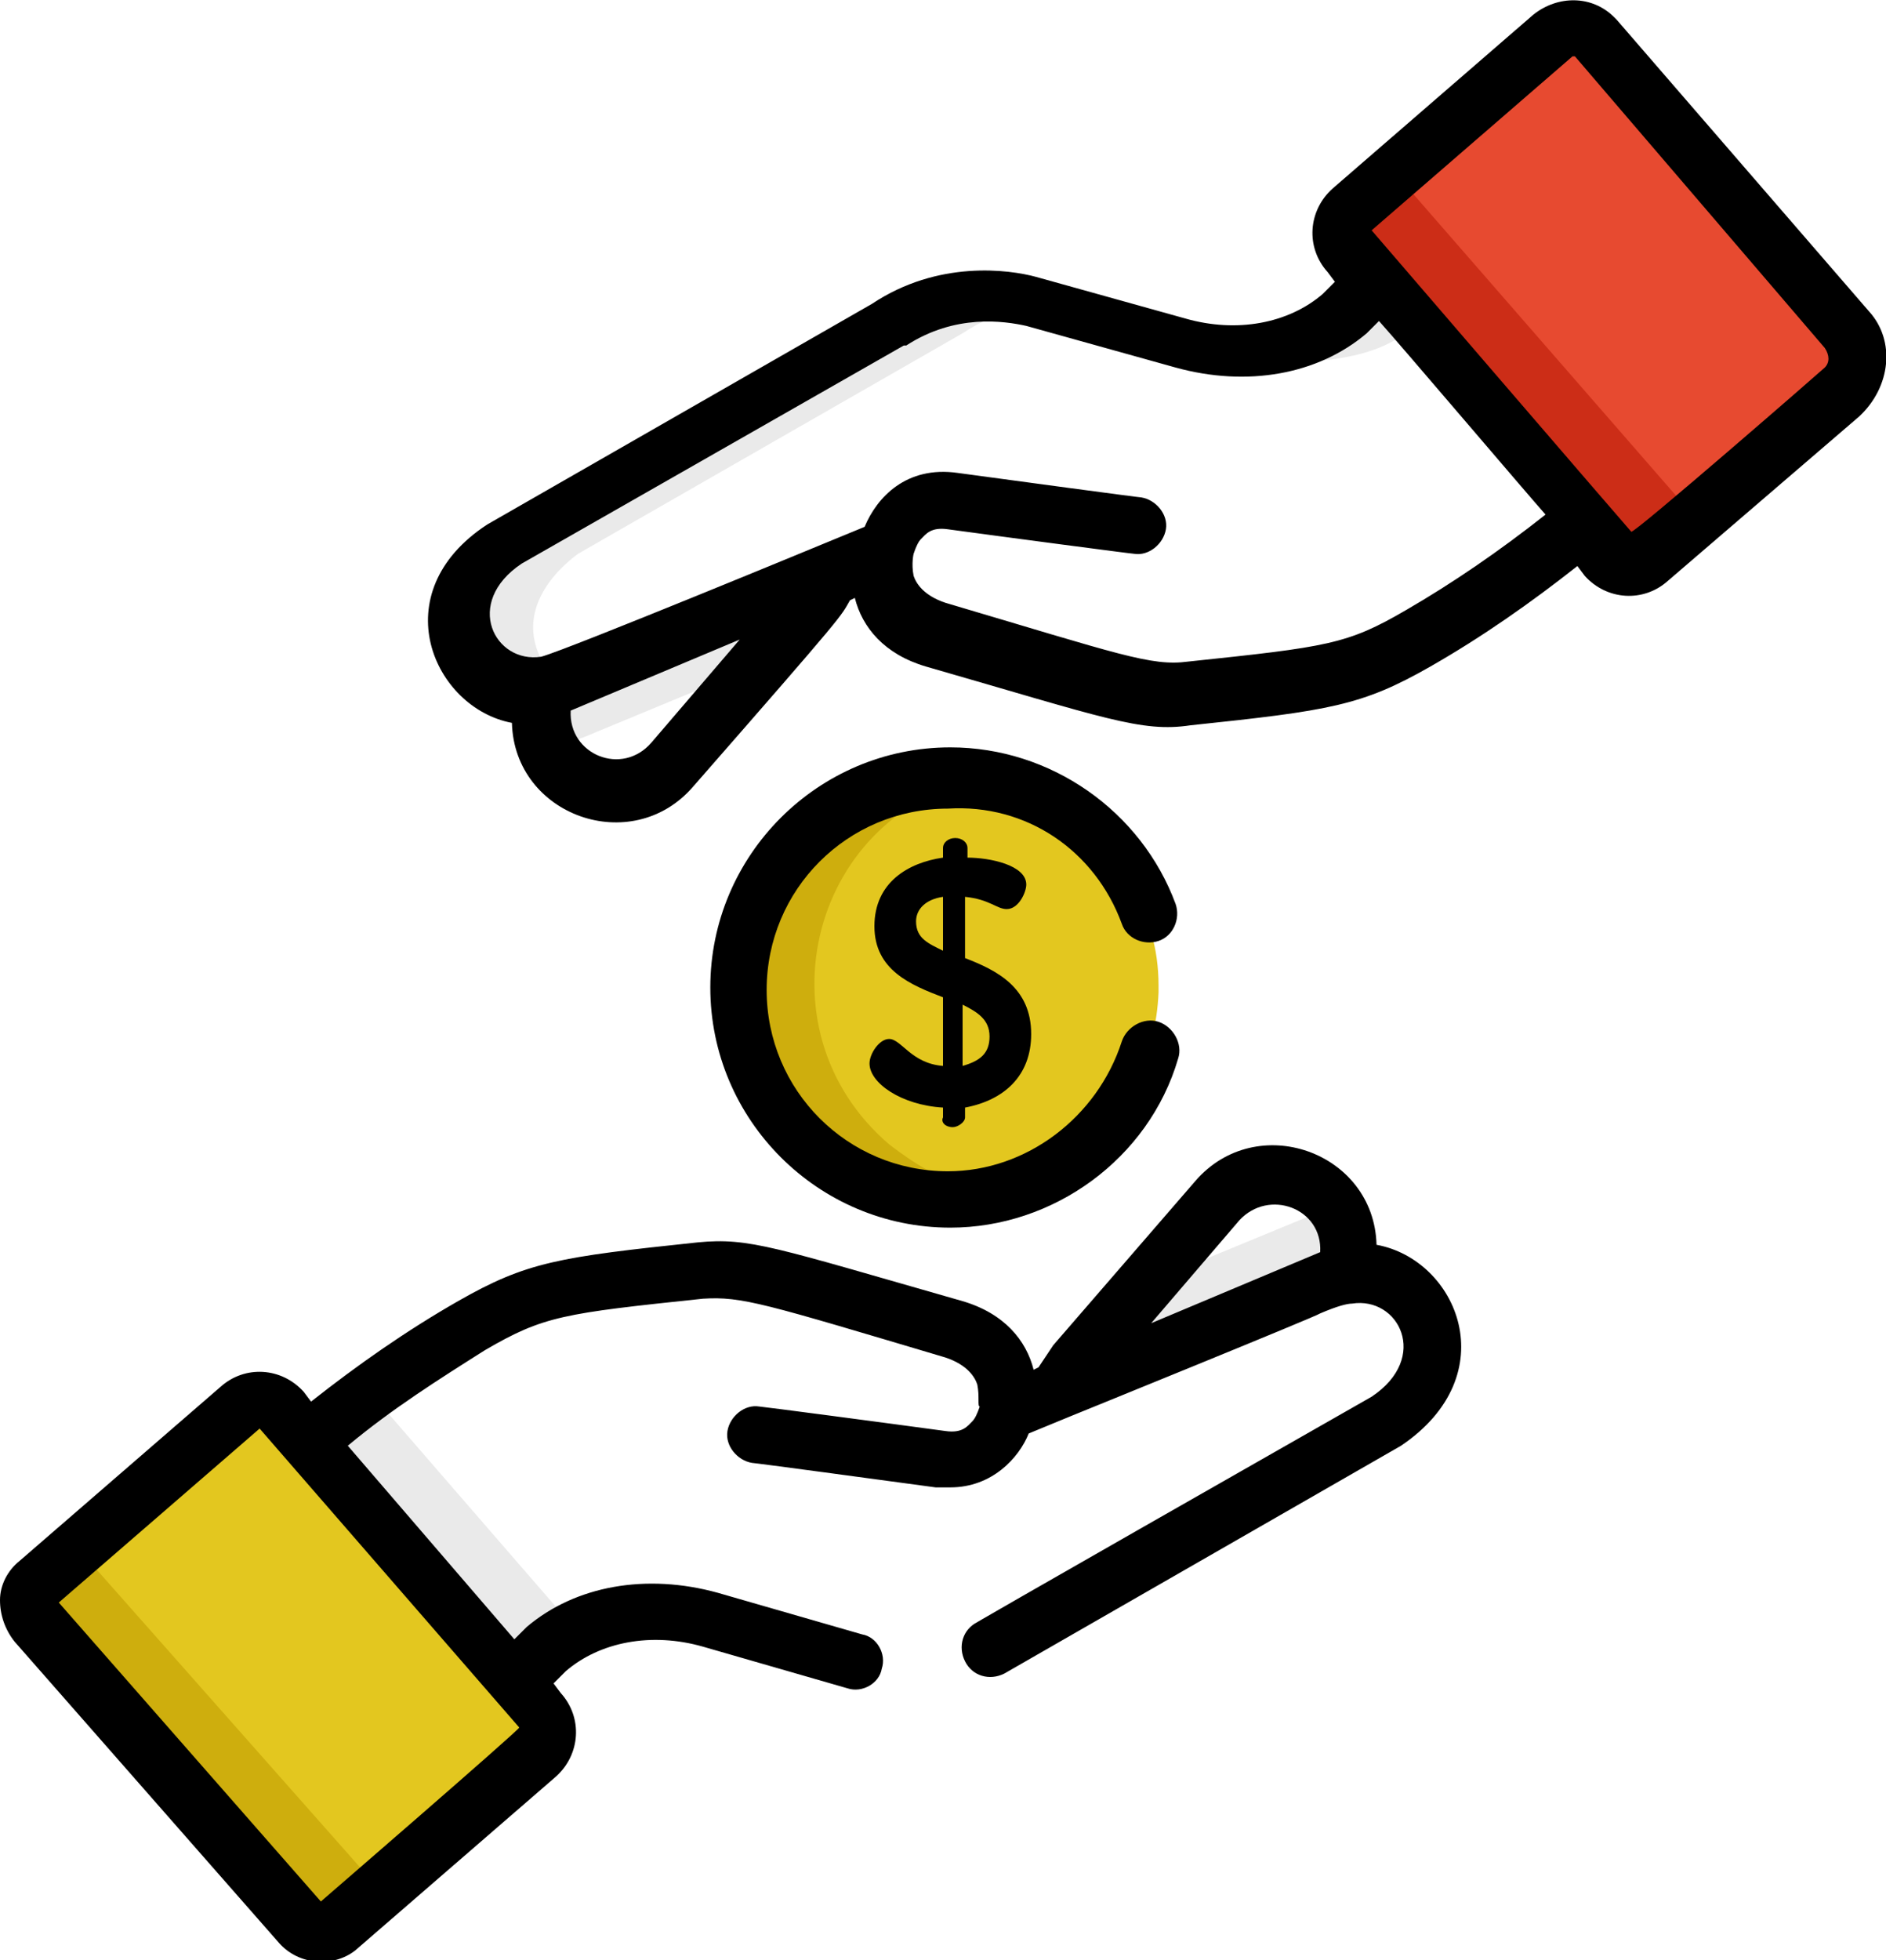 <svg xmlns="http://www.w3.org/2000/svg" id="Capa_2" x="0" y="0" viewBox="168.5 357 77 80" xml:space="preserve">  <g class="nc-icon-wrapper">    <path fill="#EAEAEA" d="M215 409.5c-3.1 3.5-3.2 3.5-3.4 4.3 12.3-5.1 11.2-4.7 11.8-4.8.3-.9.2-2-.4-2.8l-8 3.3z"></path>    <path fill="#EAEAEA" d="M183.5 413.7c-.9.7-1.8 1.4-2.6 2.1l8.4 9.7 1.4-1.2c.4-.3.8-.6 1.3-.8l-8.5-9.8z"></path>    <path fill="#E3C71F" d="M215.8 397.5v-.3c0-.7-.1-1.5-.3-2.1-1-3.7-4.3-6.5-8.3-6.5-8 0-11.6 10-5.5 15.2 1.5 1.3 3.4 2 5.5 2s4.3-.9 5.5-2c1.9-1.6 3-3.8 3.1-6.3z"></path>    <path fill="#CEAE0D" d="M204.8 403.7c-5.5-4.7-3.2-13.7 4-15-.5-.1-1-.1-1.6-.1-8 0-11.6 10-5.5 15.2 1.7 1.3 3.4 2 5.5 2 .6 0 1.1-.1 1.6-.1-1.6-.4-2.7-1-4-2z"></path>    <path fill="#E3C71F" d="M190.5 426.8l-10.6-12.2c-.4-.5-1.2-.6-1.7-.1l-8.2 7.1c-.5.4-.5 1.1-.1 1.6l10.8 12.3c.4.4 1.1.5 1.5.1l8.2-7.1c.5-.5.5-1.2.1-1.7z"></path>    <path fill="#CEAE0D" d="M171.6 420.1l-1.6 1.4c-.5.4-.5 1.1-.1 1.6l10.8 12.3c.4.4 1.1.5 1.5.1l1.7-1.5-12.3-13.9z"></path>    <path fill="#EAEAEA" d="M192.3 387.1l7-2.9 2.7-3.1c.3-.3.5-.7.6-1l-10.2 4.2c-.1.1-.7.4-1.5.5-.3.9-.2 1.9.3 2.7.5-.1 1-.4 1.1-.4z"></path>    <path fill="#EAEAEA" d="M219.8 371.4c1.4.4 2.4.4 3.5.2 1.2-.2 2.2-.6 3.1-1.4l-1.6-1.9-1.4 1.2c-.9.8-2 1.3-3.2 1.4-.5.1-1 .1-1.5.1l1.1.4z"></path>    <path fill="#EAEAEA" d="M190.7 384.1c-1.4-2.4 1-4.2 1.4-4.5l15.7-9c1.5-1 3-1.2 4.2-1.2l-1.5-.4c-1.1-.2-3.5-.6-5.8 1l-15.7 9c-.5.3-2.8 2.1-1.4 4.5 1 1.7 2.6 1.6 3.6 1.3-.1-.2-.3-.4-.5-.7z"></path>    <path fill="#E74A30" d="M223.6 367.1l10.6 12.2c.4.5 1.2.6 1.7.1l8.2-7.1c.5-.4.5-1.1.1-1.6l-10.8-12.3c-.4-.4-1.1-.5-1.5-.1l-8.2 7.1c-.5.5-.5 1.2-.1 1.7z"></path>    <path fill="#CC2D17" d="M225.4 364l-1.6 1.4c-.5.4-.6 1.2-.1 1.7l10.6 12.2c.4.5 1.2.6 1.7.1l1.6-1.4-12.2-14z"></path>    <path d="M244.8 369.7l-10.3-11.9-.1-.1c-.9-.9-2.3-.9-3.3-.1l-8.2 7.1c-1 .9-1.1 2.4-.2 3.4l.3.4-.5.5c-1.4 1.2-3.5 1.6-5.6 1l-6.1-1.7c-1.1-.3-4-.7-6.7 1.1l-15.7 9c-4.3 2.8-2.2 7.5 1 8.1.1 3.8 4.9 5.5 7.4 2.6 6.3-7.2 6-6.9 6.4-7.6l.2-.1c.3 1.2 1.2 2.3 2.9 2.8 7.3 2.1 8.8 2.7 10.8 2.4 5.7-.6 7-.8 9.8-2.4 2.1-1.2 4.1-2.6 6-4.1l.3.4c.9 1 2.4 1.1 3.4.2l7.8-6.7c1.3-1.2 1.5-3.1.4-4.3zm-46.1 13.4l-3.6 4.2c-1.2 1.4-3.4.5-3.3-1.3l6.9-2.9zm27.2-1.2c-2.4 1.4-3.2 1.5-8.9 2.1-1.5.2-2.8-.3-9.9-2.4-.9-.3-1.2-.8-1.3-1.1-.1-.5 0-.9 0-.9.1-.3.2-.5.3-.6.2-.2.4-.5 1.1-.4 2.2.3 7.5 1 7.6 1 .6.1 1.2-.4 1.3-1 .1-.6-.4-1.2-1-1.3-.1 0-5.3-.7-7.5-1-2.1-.3-3.3 1-3.8 2.2l-1.7.7s-10.4 4.3-11.5 4.6c-1.9.3-3.2-2.2-.8-3.8l15.6-8.9h.1c2-1.3 4-1 4.9-.8l6.1 1.7c2.9.8 5.8.3 7.8-1.4l.5-.5c.9 1 6 7 6.8 7.9-1.9 1.5-3.8 2.8-5.7 3.9zM243 372c-.1.1-7.8 6.8-7.9 6.7-.1-.1-10.6-12.3-10.6-12.3l8.2-7.1h.1l10.2 11.9c.2.3.2.6 0 .8z"></path>    <path d="M207.4 403c.2 0 .5-.2.5-.4v-.4c1.6-.3 2.7-1.3 2.7-3 0-1.9-1.4-2.6-2.7-3.1v-2.5c1 .1 1.3.5 1.7.5.5 0 .8-.7.8-1 0-.8-1.5-1.1-2.4-1.1v-.4c0-.2-.2-.4-.5-.4s-.5.2-.5.4v.4c-1.4.2-2.8 1-2.8 2.8 0 1.8 1.5 2.4 2.8 2.9v2.8c-1.3-.1-1.7-1.1-2.2-1.1-.4 0-.8.6-.8 1 0 .8 1.3 1.7 3 1.8v.4c-.1.2.1.4.4.4zm.4-5c.6.3 1.1.6 1.1 1.3 0 .7-.4 1-1.1 1.2V398zm-1.9-3.4c0-.5.4-.9 1.1-1v2.2c-.6-.3-1.1-.5-1.1-1.2z"></path>    <path d="M224.7 407.8c-.1-3.8-4.9-5.5-7.4-2.6l-5.8 6.7-.6.9-.2.1c-.3-1.2-1.2-2.3-2.9-2.8-7.7-2.2-8.7-2.6-10.8-2.4-5.7.6-7 .8-9.8 2.4-2.1 1.2-4.1 2.6-6 4.1l-.3-.4c-.9-1-2.4-1.1-3.4-.2l-8.2 7.1c-.5.4-.8 1-.8 1.6 0 .6.2 1.2.6 1.7l10.8 12.3c.8.9 2.2 1 3.1.3l8.2-7.1c1-.9 1.1-2.4.2-3.4l-.3-.4.5-.5c1.4-1.2 3.5-1.6 5.6-1l5.9 1.7c.6.2 1.3-.2 1.4-.8.2-.6-.2-1.3-.8-1.4l-5.9-1.7c-2.9-.8-5.8-.3-7.8 1.4l-.5.5-6.8-7.9c1.8-1.5 3.7-2.7 5.6-3.9 2.4-1.4 3.2-1.5 8.9-2.1 1.6-.1 2.5.2 9.9 2.4.9.3 1.2.8 1.3 1.1.1.5 0 .9.1.9-.1.3-.2.5-.3.6-.2.2-.4.5-1.1.4-2.2-.3-7.5-1-7.6-1-.6-.1-1.2.4-1.3 1-.1.6.4 1.2 1 1.3.1 0 5.3.7 7.5 1h.6c1.7 0 2.8-1.2 3.2-2.2l1.7-.7s10.1-4.1 10.2-4.2c.7-.3 1.1-.4 1.3-.4 1.9-.3 3.2 2.2.8 3.8-16.5 9.4-16.1 9.2-16.1 9.2-.6.3-.8 1-.5 1.6.3.6 1 .8 1.6.5l16.2-9.3c4.3-2.9 2.3-7.6-1-8.2zm-43.1 26.8l-10.7-12.2 8.2-7.1 10.6 12.2c0 .1-8.1 7.1-8.1 7.1zm37.5-27.8c1.2-1.3 3.4-.5 3.3 1.3l-6.9 2.9 3.6-4.2z"></path>    <path d="M214.3 394.7c.2.6.9.9 1.5.7.6-.2.9-.9.7-1.5-1.4-3.8-5.1-6.4-9.2-6.4-5.4 0-9.8 4.4-9.8 9.8s4.4 9.8 9.8 9.8c4.2 0 8.1-2.8 9.3-6.9.2-.6-.2-1.3-.8-1.5-.6-.2-1.3.2-1.5.8-1 3.1-3.9 5.3-7.1 5.3-4.1 0-7.4-3.3-7.4-7.4 0-4.1 3.3-7.4 7.4-7.4 3.2-.2 6 1.7 7.1 4.7z"></path>  </g></svg>